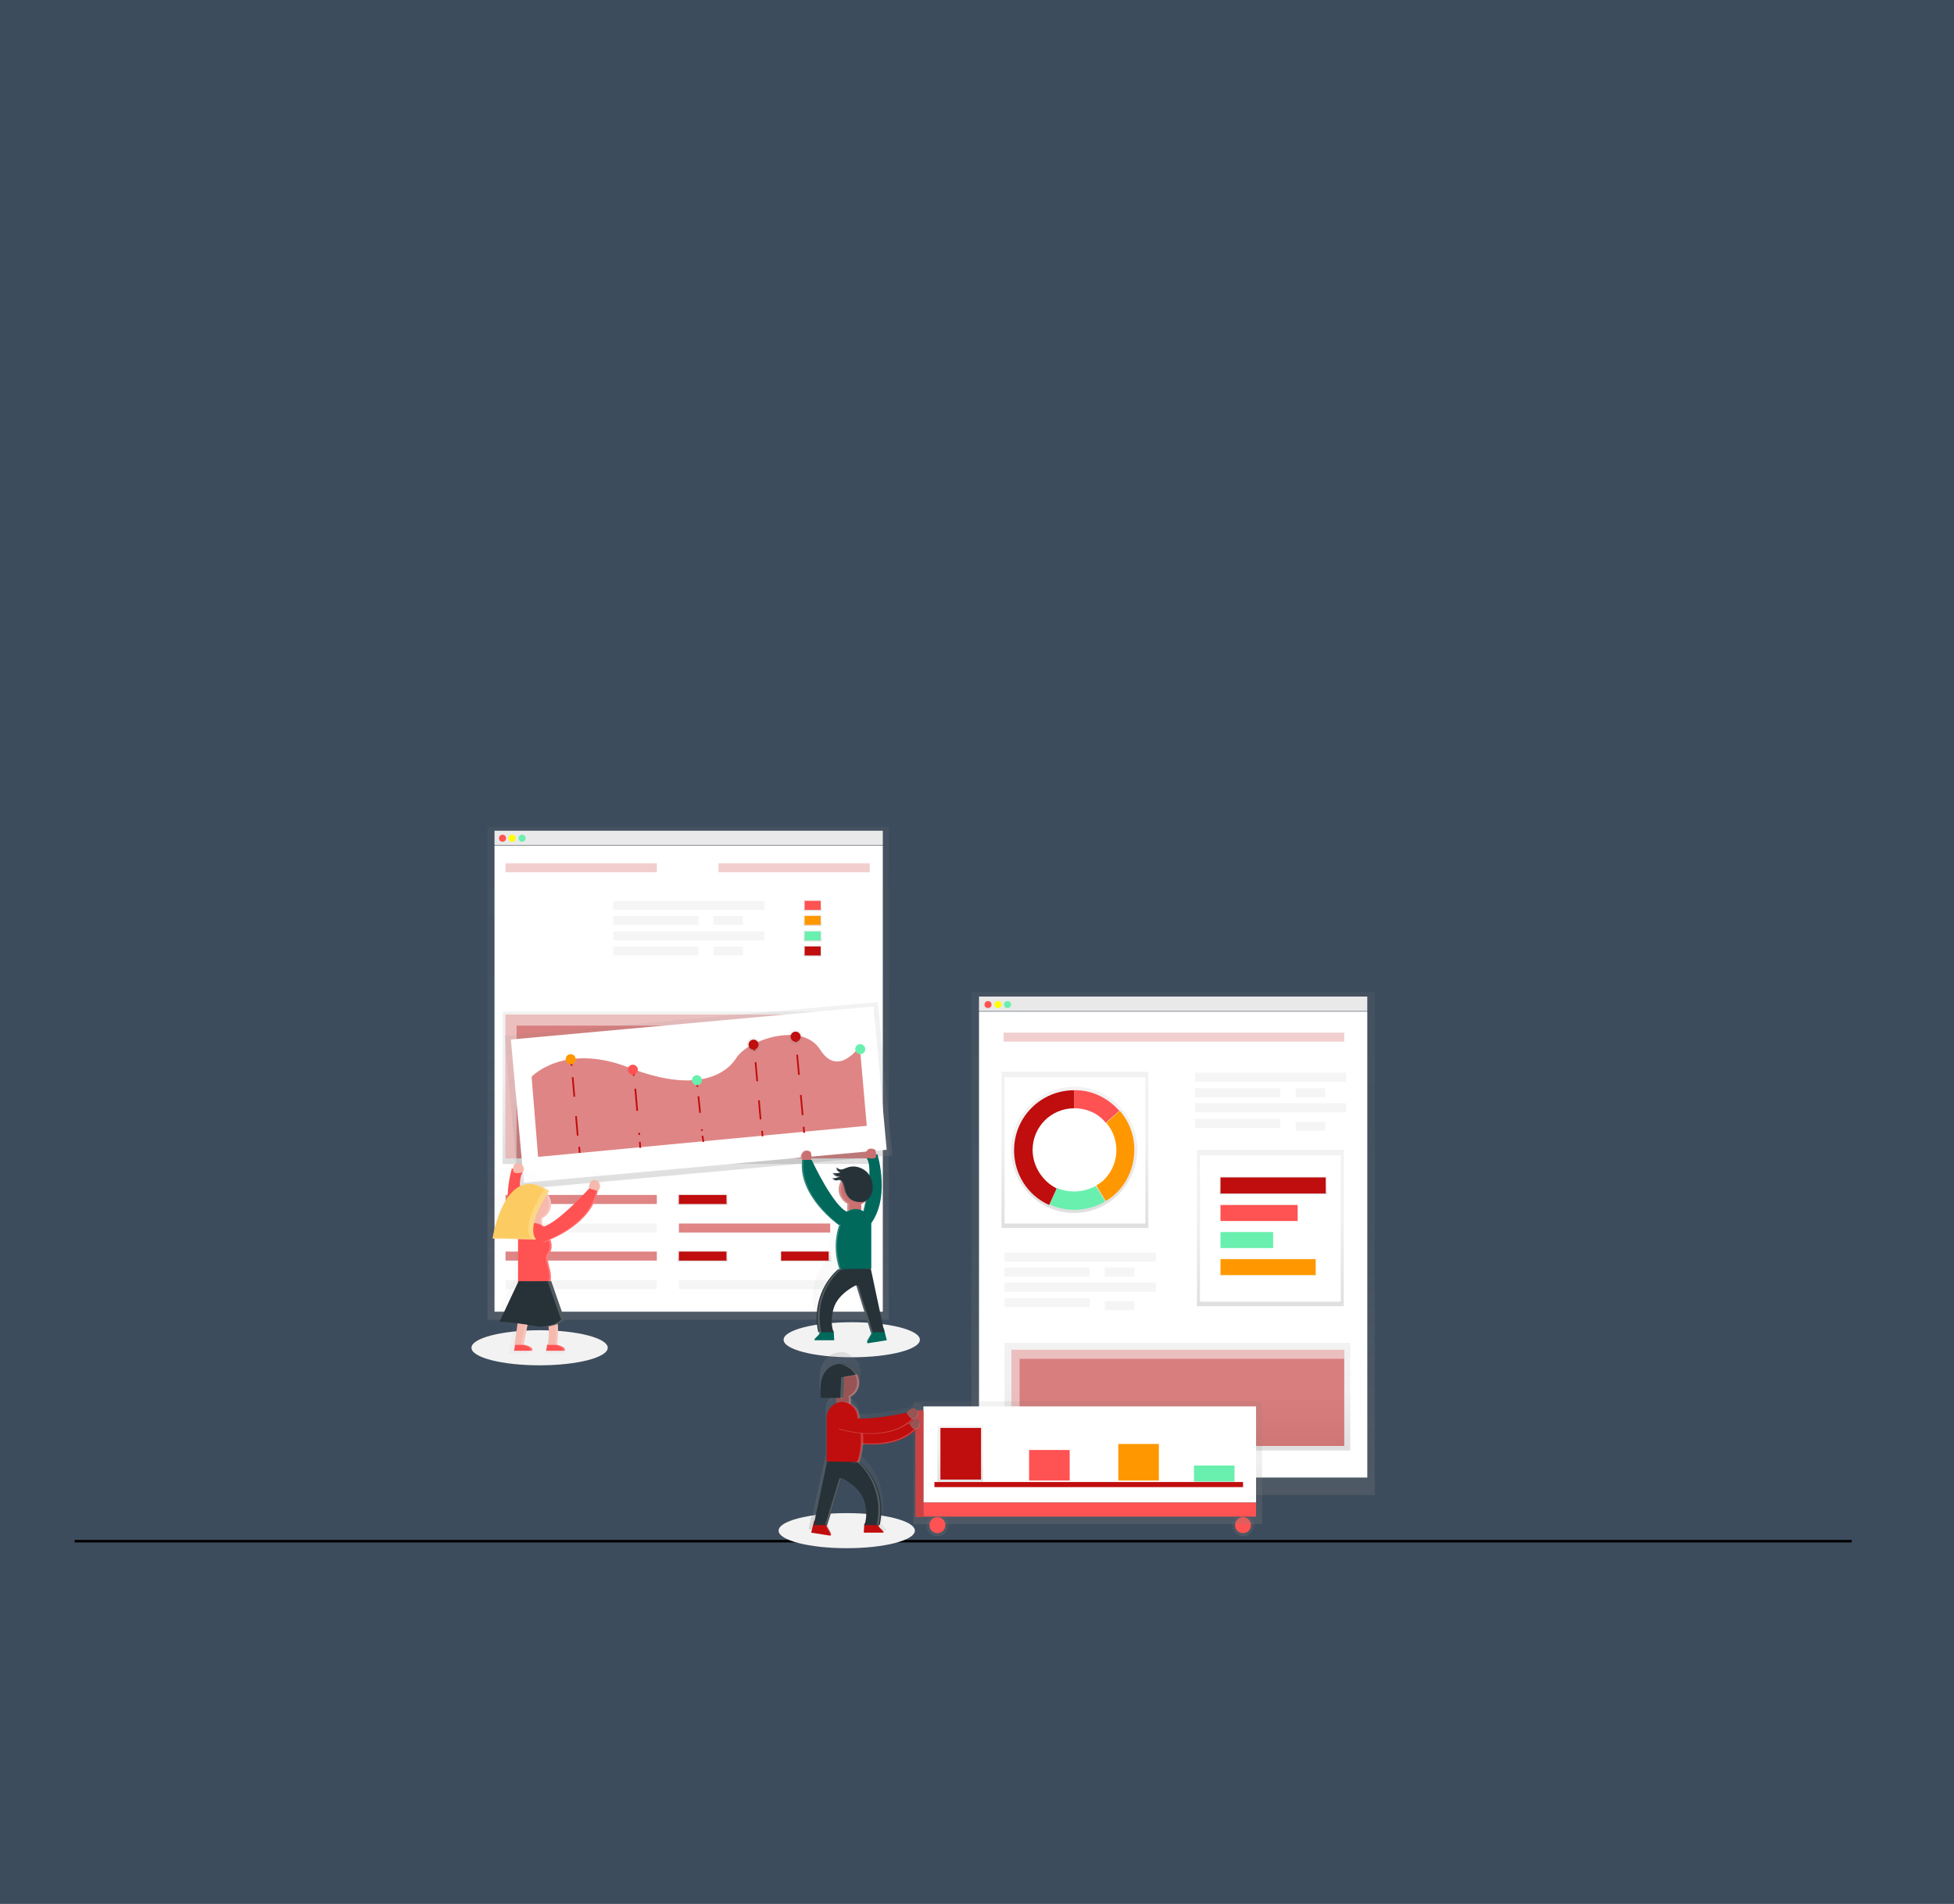 <?xml version="1.0" encoding="utf-8"?>
<!-- Generator: Adobe Illustrator 27.2.0, SVG Export Plug-In . SVG Version: 6.00 Build 0)  -->
<svg version="1.1" id="Layer_1" xmlns="http://www.w3.org/2000/svg" xmlns:xlink="http://www.w3.org/1999/xlink" x="0px" y="0px"
	 viewBox="0 0 390 380" style="enable-background:new 0 0 390 380;" xml:space="preserve">
<rect x="0" y="0" width="390" height="380" fill="#333333" stroke="none"/>
<style type="text/css">
	.st0{opacity:0.2;fill:#66B0FF;enable-background:new    ;}
	.st1{fill:none;stroke:#000000;stroke-width:0.5;stroke-miterlimit:10;}
	.st2{fill:#F2F2F2;}
	.st3{fill:#F5F5F5;}
	.st4{fill:url(#SVGID_1_);}
	.st5{fill:#FFFFFF;}
	.st6{fill:#FF5252;}
	.st7{fill:#FFFF00;}
	.st8{fill:#69F0AE;}
	.st9{opacity:0.2;}
	.st10{fill:#C00D0D;}
	.st11{opacity:0.5;fill:#C00D0D;enable-background:new    ;}
	.st12{fill:url(#SVGID_00000137831658289440569000000006163009700304463783_);}
	.st13{fill:url(#SVGID_00000134939402758118801130000015595963358158466985_);}
	.st14{fill:url(#SVGID_00000020397972267349109100000012833466632072765571_);}
	.st15{fill:url(#SVGID_00000141454011799145237420000012583516569163464880_);}
	.st16{fill:url(#SVGID_00000173130130452535224930000005791932750396205722_);}
	.st17{fill:url(#SVGID_00000036227710936726887340000013025256714204243343_);}
	.st18{fill:#FF9800;}
	.st19{fill:url(#SVGID_00000052093188564948658500000003439172710636365956_);}
	.st20{fill:url(#SVGID_00000035501658965257514770000015194708443030671793_);}
	.st21{opacity:0.5;fill:#FFFFFF;enable-background:new    ;}
	.st22{fill:url(#SVGID_00000163768259419778125390000000979103730469096583_);}
	.st23{fill:none;stroke:#C00D0D;stroke-width:0.339;stroke-miterlimit:10;}
	.st24{fill:none;stroke:#C00D0D;stroke-width:0.339;stroke-miterlimit:10;stroke-dasharray:3.898,3.898;}
	.st25{fill:none;stroke:#C00D0D;stroke-width:0.339;stroke-miterlimit:10;stroke-dasharray:4.423,4.423;}
	.st26{fill:none;stroke:#C00D0D;stroke-width:0.339;stroke-miterlimit:10;stroke-dasharray:3.316,3.316;}
	.st27{fill:none;stroke:#C00D0D;stroke-width:0.339;stroke-miterlimit:10;stroke-dasharray:3.82,3.82;}
	.st28{fill:none;stroke:#C00D0D;stroke-width:0.339;stroke-miterlimit:10;stroke-dasharray:4.041,4.041;}
	.st29{fill:url(#SVGID_00000020385823938964697730000012667184034669446547_);}
	.st30{fill:url(#SVGID_00000003797818120078602800000016029577901407386249_);}
	.st31{fill:url(#SVGID_00000034803893790309365070000008775294782080228498_);}
	.st32{fill:url(#SVGID_00000141447786675405762440000003034864291184043960_);}
	.st33{fill:#CA7070;}
	.st34{fill:#00695C;}
	.st35{opacity:0.2;fill:#FFFFFF;enable-background:new    ;}
	.st36{fill:#263238;}
	.st37{fill:url(#SVGID_00000120516652335000534860000003583136569008213149_);}
	.st38{fill:url(#SVGID_00000029009951620035556910000009951281219047052168_);}
	.st39{fill:#F6B9AD;}
	.st40{fill:#FCCC63;}
	.st41{fill:url(#SVGID_00000027574300655258938880000000176438296027265981_);}
	.st42{fill:url(#SVGID_00000034782796627777007290000010606527803557309331_);}
	.st43{fill:url(#SVGID_00000171678561662365198040000007272075000731623834_);}
	.st44{fill:url(#SVGID_00000078036761292661362580000004102628561400280500_);}
	.st45{fill:url(#SVGID_00000174571963207054905710000013126211333535633536_);}
	.st46{fill:url(#SVGID_00000015314764521551630890000014295416724982258827_);}
	.st47{fill:url(#SVGID_00000169526615474566054210000015716875499764845733_);}
	.st48{fill:url(#SVGID_00000004512418930429483400000002001155388057874100_);}
	.st49{fill:none;stroke:#C00D0D;stroke-width:1.016;stroke-miterlimit:10;}
	.st50{fill:url(#SVGID_00000076581730465090856030000015042689466520427924_);}
	.st51{fill:url(#SVGID_00000013871364940102798560000005765081165050416826_);}
	.st52{opacity:0.2;enable-background:new    ;}
	.st53{fill:url(#SVGID_00000049900983354456713090000017236925869526651568_);}
	.st54{fill:#985454;}
</style>
<rect class="st0" width="390" height="380"/>
<line class="st1" x1="14.9" y1="307.6" x2="369.6" y2="307.6"/>
<ellipse class="st2" cx="169" cy="305.5" rx="13.6" ry="3.5"/>
<ellipse class="st2" cx="170" cy="267.4" rx="13.6" ry="3.5"/>
<ellipse class="st2" cx="107.7" cy="269" rx="13.6" ry="3.5"/>
<rect x="98.7" y="165.8" class="st3" width="77.5" height="2.9"/>
<linearGradient id="SVGID_1_" gradientUnits="userSpaceOnUse" x1="137.333" y1="772.357" x2="137.333" y2="674" gradientTransform="matrix(1 0 0 1 0 -509)">
	<stop  offset="0" style="stop-color:#808080;stop-opacity:0.25"/>
	<stop  offset="0.54" style="stop-color:#808080;stop-opacity:0.12"/>
	<stop  offset="1" style="stop-color:#808080;stop-opacity:0.1"/>
</linearGradient>
<rect x="97.3" y="165" class="st4" width="80.1" height="98.4"/>
<rect x="98.7" y="168.8" class="st5" width="77.5" height="93"/>
<circle class="st6" cx="100.3" cy="167.3" r="0.7"/>
<circle class="st7" cx="102.2" cy="167.3" r="0.7"/>
<circle class="st8" cx="104.2" cy="167.3" r="0.7"/>
<g class="st9">
	<rect x="100.9" y="172.3" class="st10" width="30.2" height="1.8"/>
</g>
<rect x="122.4" y="179.8" class="st3" width="30.2" height="1.8"/>
<rect x="100.9" y="238.5" class="st11" width="30.2" height="1.8"/>
<linearGradient id="SVGID_00000061451850323543996180000006135081745088095673_" gradientUnits="userSpaceOnUse" x1="140.201" y1="749.511" x2="140.201" y2="747.285" gradientTransform="matrix(1 0 0 1 0 -509)">
	<stop  offset="0" style="stop-color:#808080;stop-opacity:0.25"/>
	<stop  offset="0.54" style="stop-color:#808080;stop-opacity:0.12"/>
	<stop  offset="1" style="stop-color:#808080;stop-opacity:0.1"/>
</linearGradient>
<rect x="135.2" y="238.3" style="fill:url(#SVGID_00000061451850323543996180000006135081745088095673_);" width="10.1" height="2.2"/>
<linearGradient id="SVGID_00000085940390616814481620000016820192480258995338_" gradientUnits="userSpaceOnUse" x1="140.201" y1="760.844" x2="140.201" y2="758.618" gradientTransform="matrix(1 0 0 1 0 -509)">
	<stop  offset="0" style="stop-color:#808080;stop-opacity:0.25"/>
	<stop  offset="0.54" style="stop-color:#808080;stop-opacity:0.12"/>
	<stop  offset="1" style="stop-color:#808080;stop-opacity:0.1"/>
</linearGradient>
<rect x="135.2" y="249.6" style="fill:url(#SVGID_00000085940390616814481620000016820192480258995338_);" width="10.1" height="2.2"/>
<linearGradient id="SVGID_00000078757691529699943670000007566644886994392453_" gradientUnits="userSpaceOnUse" x1="160.816" y1="760.844" x2="160.816" y2="758.618" gradientTransform="matrix(1 0 0 1 0 -509)">
	<stop  offset="0" style="stop-color:#808080;stop-opacity:0.25"/>
	<stop  offset="0.54" style="stop-color:#808080;stop-opacity:0.12"/>
	<stop  offset="1" style="stop-color:#808080;stop-opacity:0.1"/>
</linearGradient>
<rect x="155.8" y="249.6" style="fill:url(#SVGID_00000078757691529699943670000007566644886994392453_);" width="10.1" height="2.2"/>
<rect x="135.5" y="238.5" class="st10" width="9.5" height="1.8"/>
<rect x="135.5" y="249.8" class="st10" width="9.5" height="1.8"/>
<rect x="155.9" y="249.8" class="st10" width="9.5" height="1.8"/>
<rect x="100.9" y="244.2" class="st3" width="30.2" height="1.8"/>
<rect x="135.5" y="244.2" class="st11" width="30.2" height="1.8"/>
<rect x="135.5" y="255.5" class="st3" width="30.2" height="1.8"/>
<rect x="100.9" y="249.8" class="st11" width="30.2" height="1.8"/>
<rect x="100.9" y="255.5" class="st3" width="30.2" height="1.8"/>
<rect x="122.4" y="182.8" class="st3" width="17" height="1.8"/>
<rect x="142.4" y="182.8" class="st3" width="5.9" height="1.8"/>
<rect x="122.4" y="188.9" class="st3" width="17" height="1.8"/>
<rect x="142.4" y="188.9" class="st3" width="5.9" height="1.8"/>
<rect x="122.4" y="185.9" class="st3" width="30.2" height="1.8"/>
<g class="st9">
	<rect x="143.4" y="172.3" class="st10" width="30.2" height="1.8"/>
</g>
<linearGradient id="SVGID_00000034779627629800462820000004477318617361877164_" gradientUnits="userSpaceOnUse" x1="162.251" y1="690.819" x2="162.251" y2="688.593" gradientTransform="matrix(1 0 0 1 0 -509)">
	<stop  offset="0" style="stop-color:#808080;stop-opacity:0.25"/>
	<stop  offset="0.54" style="stop-color:#808080;stop-opacity:0.12"/>
	<stop  offset="1" style="stop-color:#808080;stop-opacity:0.1"/>
</linearGradient>
<rect x="160.4" y="179.6" style="fill:url(#SVGID_00000034779627629800462820000004477318617361877164_);" width="3.6" height="2.2"/>
<linearGradient id="SVGID_00000021799788218043778100000015237728542081509546_" gradientUnits="userSpaceOnUse" x1="162.251" y1="693.855" x2="162.251" y2="691.629" gradientTransform="matrix(1 0 0 1 0 -509)">
	<stop  offset="0" style="stop-color:#808080;stop-opacity:0.25"/>
	<stop  offset="0.54" style="stop-color:#808080;stop-opacity:0.12"/>
	<stop  offset="1" style="stop-color:#808080;stop-opacity:0.1"/>
</linearGradient>
<rect x="160.4" y="182.6" style="fill:url(#SVGID_00000021799788218043778100000015237728542081509546_);" width="3.6" height="2.2"/>
<linearGradient id="SVGID_00000126315264356620887080000017003194982795976077_" gradientUnits="userSpaceOnUse" x1="162.251" y1="696.891" x2="162.251" y2="694.665" gradientTransform="matrix(1 0 0 1 0 -509)">
	<stop  offset="0" style="stop-color:#808080;stop-opacity:0.25"/>
	<stop  offset="0.54" style="stop-color:#808080;stop-opacity:0.12"/>
	<stop  offset="1" style="stop-color:#808080;stop-opacity:0.1"/>
</linearGradient>
<rect x="160.4" y="185.7" style="fill:url(#SVGID_00000126315264356620887080000017003194982795976077_);" width="3.6" height="2.2"/>
<rect x="160.6" y="179.8" class="st6" width="3.2" height="1.8"/>
<rect x="160.6" y="182.8" class="st18" width="3.2" height="1.8"/>
<rect x="160.6" y="185.9" class="st8" width="3.2" height="1.8"/>
<linearGradient id="SVGID_00000175295820265740342940000017095043751982549394_" gradientUnits="userSpaceOnUse" x1="162.251" y1="699.927" x2="162.251" y2="697.701" gradientTransform="matrix(1 0 0 1 0 -509)">
	<stop  offset="0" style="stop-color:#808080;stop-opacity:0.25"/>
	<stop  offset="0.54" style="stop-color:#808080;stop-opacity:0.12"/>
	<stop  offset="1" style="stop-color:#808080;stop-opacity:0.1"/>
</linearGradient>
<rect x="160.4" y="188.7" style="fill:url(#SVGID_00000175295820265740342940000017095043751982549394_);" width="3.6" height="2.2"/>
<rect x="160.6" y="188.9" class="st10" width="3.2" height="1.8"/>
<linearGradient id="SVGID_00000084529441016775699170000003925280824455776674_" gradientUnits="userSpaceOnUse" x1="137.452" y1="741.225" x2="137.452" y2="710.869" gradientTransform="matrix(1 0 0 1 0 -509)">
	<stop  offset="0" style="stop-color:#808080;stop-opacity:0.25"/>
	<stop  offset="0.54" style="stop-color:#808080;stop-opacity:0.12"/>
	<stop  offset="1" style="stop-color:#808080;stop-opacity:0.1"/>
</linearGradient>
<rect x="100.3" y="201.9" style="fill:url(#SVGID_00000084529441016775699170000003925280824455776674_);" width="74.3" height="30.4"/>
<rect x="100.9" y="202.5" class="st11" width="72.7" height="28.7"/>
<polygon class="st21" points="103.1,204.7 173.6,204.7 173.6,202.5 100.9,202.5 100.9,231.2 103.1,231.2 "/>
<linearGradient id="SVGID_00000148654799329537160890000011400764917885685429_" gradientUnits="userSpaceOnUse" x1="285.171" y1="839.015" x2="285.171" y2="808.253" gradientTransform="matrix(0.996 -9.063258e-02 9.063258e-02 0.996 -219.283 -575.725)">
	<stop  offset="0" style="stop-color:#808080;stop-opacity:0.25"/>
	<stop  offset="0.54" style="stop-color:#808080;stop-opacity:0.12"/>
	<stop  offset="1" style="stop-color:#808080;stop-opacity:0.1"/>
</linearGradient>
<polygon style="fill:url(#SVGID_00000148654799329537160890000011400764917885685429_);" points="100.7,206.7 175.2,200 
	178.1,230.6 103.5,237.4 "/>
<rect x="103.1" y="204.1" transform="matrix(0.996 -9.063117e-02 9.063117e-02 0.996 -19.225 13.538)" class="st5" width="72.7" height="28.7"/>
<path class="st11" d="M107.4,230.9l-1.3-16c0,0,6.5-6.9,19.5-1.8c13.1,5.1,19.2,1.5,21.4-2c2.2-3.5,13.1-7.3,16.7-1.6
	c3.6,5.7,7.9-0.7,7.9-0.7l1.4,15.9L107.4,230.9z"/>
<line class="st23" x1="113.9" y1="211.5" x2="114.1" y2="212.7"/>
<line class="st24" x1="114.3" y1="215" x2="115.4" y2="227.8"/>
<line class="st23" x1="115.6" y1="228.9" x2="115.7" y2="230.1"/>
<line class="st23" x1="126.4" y1="213.5" x2="126.5" y2="214.7"/>
<line class="st25" x1="126.8" y1="217.3" x2="127.6" y2="226.5"/>
<line class="st23" x1="127.7" y1="227.9" x2="127.8" y2="229.1"/>
<line class="st23" x1="139.1" y1="215.6" x2="139.2" y2="216.9"/>
<line class="st26" x1="139.4" y1="218.8" x2="140.1" y2="225.7"/>
<line class="st23" x1="140.2" y1="226.7" x2="140.4" y2="227.9"/>
<line class="st23" x1="150.5" y1="208.5" x2="150.6" y2="209.7"/>
<line class="st27" x1="150.8" y1="212" x2="151.9" y2="224.5"/>
<line class="st23" x1="152.1" y1="225.7" x2="152.2" y2="226.8"/>
<line class="st23" x1="158.8" y1="206.8" x2="158.9" y2="208"/>
<line class="st28" x1="159.1" y1="210.5" x2="160.3" y2="223.7"/>
<line class="st23" x1="160.4" y1="224.9" x2="160.5" y2="226.1"/>
<circle class="st18" cx="113.9" cy="211.4" r="1"/>
<circle class="st6" cx="126.3" cy="213.5" r="1"/>
<circle class="st8" cx="139.1" cy="215.6" r="1"/>
<linearGradient id="SVGID_00000173878516567177790250000004770169469864404387_" gradientUnits="userSpaceOnUse" x1="297.141" y1="815.913" x2="297.141" y2="813.079" gradientTransform="matrix(0.996 -9.063258e-02 9.063258e-02 0.996 -219.293 -575.721)">
	<stop  offset="0" style="stop-color:#808080;stop-opacity:0.25"/>
	<stop  offset="0.54" style="stop-color:#808080;stop-opacity:0.12"/>
	<stop  offset="1" style="stop-color:#808080;stop-opacity:0.1"/>
</linearGradient>
<circle style="fill:url(#SVGID_00000173878516567177790250000004770169469864404387_);" cx="150.4" cy="208.5" r="1.4"/>
<linearGradient id="SVGID_00000003067940912099185770000000450388722347066509_" gradientUnits="userSpaceOnUse" x1="305.604" y1="815.11" x2="305.604" y2="812.276" gradientTransform="matrix(0.996 -9.063258e-02 9.063258e-02 0.996 -219.285 -575.727)">
	<stop  offset="0" style="stop-color:#808080;stop-opacity:0.25"/>
	<stop  offset="0.54" style="stop-color:#808080;stop-opacity:0.12"/>
	<stop  offset="1" style="stop-color:#808080;stop-opacity:0.1"/>
</linearGradient>
<circle style="fill:url(#SVGID_00000003067940912099185770000000450388722347066509_);" cx="158.8" cy="206.9" r="1.4"/>
<circle class="st10" cx="150.4" cy="208.5" r="1"/>
<circle class="st10" cx="158.8" cy="206.9" r="1"/>
<circle class="st8" cx="171.7" cy="209.4" r="1"/>
<g class="st9">
	
		<linearGradient id="SVGID_00000169532627555852166750000003205806951002618038_" gradientUnits="userSpaceOnUse" x1="328.234" y1="833.05" x2="328.234" y2="832.997" gradientTransform="matrix(1 0 0 1 -154.5 -603.48)">
		<stop  offset="0" style="stop-color:#808080;stop-opacity:0.25"/>
		<stop  offset="0.54" style="stop-color:#808080;stop-opacity:0.12"/>
		<stop  offset="1" style="stop-color:#808080;stop-opacity:0.1"/>
	</linearGradient>
	<path style="fill:url(#SVGID_00000169532627555852166750000003205806951002618038_);" d="M173.7,229.5L173.7,229.5
		C173.9,229.5,173.7,229.5,173.7,229.5z"/>
</g>
<g class="st9">
	
		<linearGradient id="SVGID_00000005229449790030904030000009773409122759717515_" gradientUnits="userSpaceOnUse" x1="322.069" y1="867.016" x2="322.069" y2="832.049" gradientTransform="matrix(1 0 0 1 -154.5 -603.48)">
		<stop  offset="0" style="stop-color:#808080;stop-opacity:0.25"/>
		<stop  offset="0.54" style="stop-color:#808080;stop-opacity:0.12"/>
		<stop  offset="1" style="stop-color:#808080;stop-opacity:0.1"/>
	</linearGradient>
	<path style="fill:url(#SVGID_00000005229449790030904030000009773409122759717515_);" d="M172,263.5l3.3-0.5l-0.5-2l0,0l0,0l0,0
		l-2.3-10.8v-7.8c0-0.1,0-0.2,0-0.3c3.5-4.6,1.4-11.9,1.2-12.5c-0.1,0-0.1,0.1-0.2,0.1c0-0.3-0.1-0.5-0.2-0.8c0,0-1-0.7-1.6,0.2
		c-0.5,0.7-0.1,1.1,0,1.3h-0.1c0.2,0.2,0.2,0.5,0.3,0.8c-0.1-0.1-0.1-0.1-0.1-0.2c-0.1,0-0.2-0.1-0.2-0.1l0,0h-0.1
		c0.4,0.5,0.5,1.4,0.5,2.5c-0.1-0.2-0.2-0.3-0.4-0.5c-0.7-0.6-1.5-1-2.4-1h-0.2c-0.1,0-0.2,0-0.3,0h-0.1h-0.1h-0.1h-0.1l-0.2,0.1
		h-0.1c-0.1,0-0.1,0.1-0.2,0.1c-0.2,0.1-0.5,0.2-0.7,0.2c-0.1,0-0.1,0-0.1,0l0,0c-0.3,0-0.5-0.1-0.8-0.2l-0.1-0.1l-0.1-0.1
		c0,0.1-0.1,0.1-0.1,0.2c0,0.2,0.1,0.4,0.2,0.5c0.1,0.1,0.1,0.1,0.1,0.1c0.1,0.1,0.1,0.1,0.2,0.1h0.1l0,0c-0.1,0-0.1,0.1-0.1,0.1
		l0,0c-0.1,0-0.1,0.1-0.2,0.1l0,0c-0.2,0.1-0.5,0.1-0.8,0l0,0h-0.1c-0.1,0-0.1,0-0.1-0.1c0,0.1,0,0.1,0.1,0.1l0,0l0.1,0.1l0,0
		l0.1,0.1l0,0l0.1,0.1l0,0l0.1,0.1l0,0l0.1,0.1h0.1h0.1h0.1h0.1h0.1h0.1h0.1h0.1h0.1h0.1h0.1h0.2c0.1,0,0.2-0.1,0.3-0.1l-0.2,0.1
		l0,0l-0.1,0.1l-0.1,0.1h-0.1h-0.1h-0.1h-0.1H166h-0.1h-0.1h-0.1h-0.1h-0.1h-0.1h-0.2c0.1,0.1,0.2,0.1,0.3,0.2
		c0.1,0.1,0.1,0.1,0.2,0.1c0.1,0,0.1,0,0.1,0l0,0h0.1h0.3h0.1c0.2,0,0.4,0.1,0.5,0.2c0.1,0.1,0.2,0.1,0.2,0.2c0,0.1-0.1,0.1-0.1,0.1
		c0,0.1-0.1,0.1-0.1,0.1c-0.1,0.1-0.1,0.2-0.1,0.2c-0.1,0.3-0.2,0.7-0.2,1c0,0.1,0,0.1,0,0.2v0.1c0,0.1,0,0.1,0,0.1v0.1
		c0,0.1,0,0.1,0.1,0.2v0.1c0,0.1,0,0.1,0.1,0.1v0.1c0.1,0.1,0.1,0.2,0.1,0.4v0.1c0,0.1,0.1,0.1,0.1,0.1l0,0c0,0.1,0.1,0.1,0.1,0.2
		l0,0c0,0.1,0.1,0.1,0.1,0.1l0,0c0.1,0.1,0.2,0.2,0.2,0.3l0,0c0.2,0.2,0.5,0.4,0.8,0.6c0,0.1,0,0.1,0,0.1l0,0c0,0.1,0,0.1,0,0.1v1.1
		c-0.1,0.1-0.1,0.1-0.2,0.1c-2.5-1.1-6.3-9.3-6.3-9.3h-0.1c0.4-0.3,0-1.5,0-1.5c-0.2-0.1-0.5-0.2-0.7-0.2h-0.2h-0.1l0,0h-0.1l0,0
		h-0.1l0,0h-0.1l0,0h-0.1l0,0h-0.1v0.1h-0.1l0,0h-0.1l0,0l-0.1,0.1l0,0l-0.1,0.1l0,0l-0.1,0.1c-0.5,0.8,0,1.3,0,1.3
		c-0.1,0.3-0.1,0.7-0.1,1c-0.1,6,6.3,10.6,6.7,10.8c-0.1,0.4-1.3,3.6,0,7.8l0,0c-3.1,2.9-4.5,7.2-3.6,11.3v0.1h0.1v0.1
		c0,0.1-0.1,0.1-0.1,0.1c-0.1,0.1-0.1,0.2-0.1,0.2l0,0c-0.1,0.1-0.1,0.1-0.2,0.2l-0.1,0.1c-0.3,0.3-0.7,0.6-0.4,0.7h3.5v-1.5h0.1
		c0,0,0-0.1-0.1-0.1l0,0l0,0c-0.2-0.5-0.6-1.9,0.1-4.2c0.8-2.7,4.1-4.1,4.1-4.1l0.1,0.2l0,0l2.5,8.3c0,0.1,0,0.1,0,0.1
		s0,0.2-0.1,0.2c0,0.1-0.1,0.1-0.1,0.2c-0.2,0.3-0.4,0.7-0.5,1c0,0.1-0.1,0.1-0.1,0.1c0,0.1,0,0.1,0,0.1c0,0.1,0.1,0.1,0.1,0.1l0,0
		h0.1L172,263.5L172,263.5z M171.1,239.9c-0.1-0.1-0.1-0.1-0.2-0.1v-1c0-0.1,0-0.2,0-0.2c0.2-0.1,0.4-0.2,0.6-0.4
		C171.3,238.8,171.2,239.4,171.1,239.9L171.1,239.9z"/>
</g>
<path class="st33" d="M160.1,231.5c0,0-0.6-0.5,0-1.4c0.6-0.9,1.7-0.2,1.7-0.2s0.4,1.3,0,1.6C161.4,231.8,160.1,231.5,160.1,231.5z"
	/>
<path id="cbb1ca8a-3a06-4d8d-9881-c3637d2b9b50" class="st34" d="M166.4,265.7h-2.8c0,0.2-0.1,0.5-0.2,0.7c-0.4,0.4-1.1,1-0.8,1.1
	h3.9L166.4,265.7L166.4,265.7z"/>
<path class="st35" d="M163.5,266.4c0.2-0.2,0.3-0.5,0.2-0.7h-0.2c0,0.2-0.1,0.5-0.2,0.7c-0.4,0.4-1.1,1-0.8,1.1h0.2
	C162.4,267.4,163.1,266.8,163.5,266.4z"/>
<path id="ec846da8-b8c9-4838-98ee-b96510078eab" class="st34" d="M176.4,265.1l-2.6,0.4c0.1,0.3,0.1,0.7-0.1,1
	c-0.3,0.6-1,1.4-0.5,1.6l3.8-0.6L176.4,265.1z"/>
<path class="st34" d="M175.1,230.3c0,0,3,9.5-2,14.8l-1.4-1.1c0,0,3-10.3,1.3-12.8C175.8,230.1,175.1,230.3,175.1,230.3z"/>
<path class="st33" d="M173,231.1c0,0-0.6-0.5,0-1.4c0.6-0.9,1.7-0.2,1.7-0.2s0.4,1.3,0,1.6S173,231.1,173,231.1z"/>
<path class="st35" d="M173.9,266.5c0.2-0.3,0.2-0.6,0.1-1l2.4-0.4V265l-2.7,0.5c0.1,0.3,0.1,0.7-0.1,1c-0.3,0.6-1,1.4-0.5,1.6h0.2
	C173,267.7,173.6,267,173.9,266.5z"/>
<path class="st33" d="M170.5,239.2L170.5,239.2c0.8,0,1.4,0.7,1.4,1.4v1.4c0,0.8-0.7,1.4-1.4,1.4l0,0c-0.8,0-1.4-0.7-1.4-1.4v-1.4
	C169.1,239.8,169.7,239.2,170.5,239.2z"/>
<path class="st35" d="M171.8,244.5c0,0,2.9-10.2,1.3-12.7c-0.1,0-0.2-0.1-0.2-0.1l0,0h-0.1c1.7,2.4-1.3,12.8-1.3,12.8l1.4,1.1
	l0.1-0.1L171.8,244.5z"/>
<circle class="st33" cx="170.6" cy="237.4" r="3.2"/>
<path class="st35" d="M169.5,241.9v-1.4c0-0.1,0-0.2,0.1-0.3c-1.6-0.8-2.2-2.7-1.4-4.2c0.5-1,1.5-1.7,2.6-1.7h-0.2
	c-1.7,0-3.2,1.4-3.2,3.2c0,1.2,0.7,2.3,1.7,2.8c0,0.1-0.1,0.2-0.1,0.3v1.4c0,0.8,0.6,1.4,1.4,1.4c0.1,0,0.1,0,0.2,0
	C170,243.3,169.5,242.6,169.5,241.9z"/>
<path class="st34" d="M173.8,253.2c0,0-6.1,0.7-6.3,0c-1.6-4.8,0-8.7,0-8.7c0-1.7,1.4-3.2,3.2-3.2l0,0c1.7,0,3.2,1.4,3.2,3.2V253.2z
	"/>
<path class="st36" d="M173.8,253.2l2.7,12.7h-2.7l-2.9-9.4c0,0-3.6,1.6-4.5,4.6s0,4.8,0,4.8h-3l-0.1-0.1c-1-4.6,0.5-9.4,4-12.5l0,0"
	/>
<path class="st35" d="M167.8,253.2c-1.6-4.8,0-8.7,0-8.7c0-1.7,1.3-3,2.9-3.2c-0.1,0-0.1,0-0.2,0l0,0c-1.7,0-3.2,1.4-3.2,3.2
	c0,0-1.6,3.8,0,8.7c0.1,0.2,0.9,0.3,2,0.3C168.6,253.5,167.9,253.4,167.8,253.2z"/>
<path class="st34" d="M167.4,244.5c0,0-8.2-5.7-7.3-13h1.9c0,0,4.4,9.5,7.2,10.4C171.9,242.9,167.4,244.5,167.4,244.5z"/>
<g class="st9">
	<path class="st5" d="M171,256.7l2.8,9.2h0.4l-2.9-9.3C171.4,256.5,171.2,256.5,171,256.7z"/>
	<path class="st5" d="M167.9,253.3h-0.4c-3.5,3.2-5,7.9-4,12.5l0.1,0.1h0.4l-0.1-0.1C162.9,261.1,164.4,256.4,167.9,253.3z"/>
</g>
<path class="st35" d="M160.4,231.6h-0.3c-0.8,7.2,7.3,13,7.3,13l0.2-0.1C166.7,243.8,159.6,238.4,160.4,231.6z"/>
<path class="st36" d="M168.1,236c0.2,0.4,0.3,0.8,0.4,1.3c0.2,0.9,0.7,1.8,1.4,2.2c0.4,0.2,0.9,0.4,1.4,0.4c0.8,0.1,1.6-0.1,2.1-0.7
	c0.4-0.4,0.5-0.8,0.7-1.3c0.3-1.4-0.1-3-1.1-4c-1.1-1-2.6-1.4-4.1-0.8c-0.2,0.1-0.5,0.2-0.8,0.3c-0.4,0.1-0.8-0.1-1.1-0.4
	c-0.1,0.4,0.1,0.8,0.5,0.9c0.1,0,0.1,0.1,0.2,0.1c-0.5,0.2-1,0.2-1.5,0.1c0.3,0.6,1,0.9,1.6,0.7c-0.6,0.2-1.2,0.4-1.8,0.4
	c0.1,0,0.4,0.2,0.5,0.3c0.2,0.1,0.4,0.1,0.6,0.1C167.5,235.4,167.9,235.6,168.1,236z"/>
<g class="st9">
	<path class="st5" d="M167.7,234c-0.2,0.1-0.5,0.2-0.8,0.2c0.4,0,0.7-0.1,1-0.2c-0.4,0-0.7-0.3-0.7-0.7v-0.1
		c-0.1-0.1-0.1-0.1-0.2-0.1c-0.1,0.4,0.1,0.8,0.5,0.9C167.5,234,167.5,234,167.7,234z"/>
	<path class="st5" d="M168.3,233.4c0.2-0.1,0.5-0.2,0.8-0.3c0.4-0.2,0.8-0.2,1.2-0.2c-0.5,0-1,0.1-1.4,0.2c-0.2,0.1-0.5,0.2-0.8,0.3
		c-0.1,0-0.1,0-0.1,0C168.1,233.4,168.2,233.4,168.3,233.4z"/>
	<path class="st5" d="M166.6,235.3c-0.2-0.1-0.4-0.3-0.5-0.3c0.6,0,1.3-0.1,1.8-0.4c-0.1,0.1-0.2,0.1-0.4,0.1
		c-0.5,0.2-1.1,0.3-1.6,0.3c0.1,0,0.4,0.2,0.5,0.3c0.1,0.1,0.3,0.1,0.4,0.1C166.8,235.4,166.8,235.3,166.6,235.3z"/>
	<path class="st5" d="M171.5,239.9c-0.5,0-1-0.2-1.4-0.4c-0.8-0.5-1.3-1.3-1.4-2.2c-0.1-0.4-0.2-0.8-0.4-1.3c-0.2-0.4-0.6-0.7-1-0.7
		c-0.1,0-0.2,0-0.3,0h0.1c0.4,0,0.8,0.3,1,0.7c0.2,0.4,0.3,0.8,0.4,1.3c0.2,0.9,0.7,1.8,1.4,2.2c0.4,0.2,0.9,0.4,1.4,0.4
		c0.1,0,0.2,0,0.4,0H171.5z"/>
	<path class="st5" d="M167.4,234.7c-0.4-0.1-0.8-0.3-1-0.7c-0.1,0-0.2-0.1-0.2-0.1C166.3,234.5,166.9,234.8,167.4,234.7z"/>
</g>
<path class="st35" d="M160.3,231.5c0,0-0.6-0.5,0-1.4c0.2-0.2,0.4-0.4,0.8-0.5c-0.4-0.1-0.8,0.1-1,0.5c-0.6,0.9,0,1.4,0,1.4
	c0.4,0.1,0.8,0.1,1.2,0.1C161,231.6,160.6,231.6,160.3,231.5z"/>
<g class="st9">
	
		<linearGradient id="SVGID_00000108993722744939252820000014442932907351836318_" gradientUnits="userSpaceOnUse" x1="256.076" y1="835.056" x2="256.076" y2="834.993" gradientTransform="matrix(1 0 0 1 -154.5 -603.48)">
		<stop  offset="0" style="stop-color:#808080;stop-opacity:0.25"/>
		<stop  offset="0.54" style="stop-color:#808080;stop-opacity:0.12"/>
		<stop  offset="1" style="stop-color:#808080;stop-opacity:0.1"/>
	</linearGradient>
	<path style="fill:url(#SVGID_00000108993722744939252820000014442932907351836318_);" d="M101.6,231.6L101.6,231.6
		C101.6,231.5,101.4,231.5,101.6,231.6z"/>
</g>
<g class="st9">
	
		<linearGradient id="SVGID_00000167395472276253278890000005251248570509888959_" gradientUnits="userSpaceOnUse" x1="263.483" y1="874.844" x2="263.483" y2="833.867" gradientTransform="matrix(1 0 0 1 -154.5 -603.48)">
		<stop  offset="0" style="stop-color:#808080;stop-opacity:0.25"/>
		<stop  offset="0.54" style="stop-color:#808080;stop-opacity:0.12"/>
		<stop  offset="1" style="stop-color:#808080;stop-opacity:0.1"/>
	</linearGradient>
	<path style="fill:url(#SVGID_00000167395472276253278890000005251248570509888959_);" d="M120.7,235c0-0.1-0.1-0.1-0.1-0.2
		c0,0,0-0.1-0.1-0.1c0-0.1-0.1-0.1-0.1-0.1l-0.1-0.1l-0.1-0.1l-0.1-0.1l-0.1-0.1l-0.1-0.1l-0.1-0.1h-0.1l-0.1-0.1h-0.1
		c-0.1,0-0.1,0-0.1-0.1l0,0c-0.3-0.1-0.6-0.1-0.9,0c0,0-0.8,1.3-0.5,1.7l-0.1-0.1c0,0-6.3,7.1-9.9,8.4c-0.1-0.1-0.2-0.1-0.3-0.2
		v-1.3c0-0.1,0-0.1,0-0.2l0,0c0-0.1,0-0.1,0-0.2l0,0l0.1-0.1l0.2-0.1l0.1-0.1c0.1-0.1,0.1-0.1,0.2-0.2l0.1-0.1
		c0.1-0.1,0.1-0.1,0.1-0.1l0.1-0.1c0.1-0.1,0.1-0.1,0.2-0.2l0.1-0.1c0.1-0.1,0.1-0.1,0.1-0.2l0.1-0.1c0.1-0.1,0.1-0.1,0.1-0.2
		l0.1-0.1c0.1-0.1,0.1-0.2,0.1-0.2l0.1-0.1c0-0.1,0.1-0.1,0.1-0.2v-0.1c0-0.1,0.1-0.2,0.1-0.3v-0.1c0-0.1,0-0.2,0.1-0.2v-0.1
		c0-0.1,0-0.2,0-0.3c0-0.8-0.3-1.6-0.8-2.2c0.3-0.4,0.4-0.7,0.4-0.7c-0.2-0.1-0.3-0.2-0.5-0.3l-0.2-0.1c-0.1-0.1-0.2-0.1-0.3-0.2
		l-0.2-0.1c-0.1-0.1-0.2-0.1-0.3-0.1l-0.2-0.1l-0.3-0.1l-0.2-0.1c-0.1-0.1-0.2-0.1-0.2-0.1l-0.2-0.1c-0.1,0-0.2-0.1-0.3-0.1
		l-0.1-0.1c-0.1,0-0.2-0.1-0.3-0.1h-0.1c-0.1,0-0.3-0.1-0.4-0.1l0,0c-0.8-0.1-1.7,0.1-2.4,0.4c0.1-1,0.2-1.8,0.5-2.3h-0.1l0,0
		c0,0-0.1,0-0.2,0.1c-0.1,0.1-0.1,0.2-0.1,0.2c0.1-0.4,0.2-0.7,0.4-1h-0.1c0.1-0.1,0.5-0.7,0-1.6c-0.7-1-1.9-0.2-1.9-0.2
		c-0.1,0.4-0.2,0.7-0.2,1c-0.1-0.1-0.2-0.1-0.2-0.1c-0.6,2.1-0.9,4.2-1,6.3c-2.2,3.1-3.1,7.8-3.3,8.7l0,0v0.1l0,0c0,0.1,0,0.1,0,0.1
		l5.7,0.1v0.1v9.1l-4.2,8.8c0,0,1.6,0.1,4,0.4l-0.7,4.7l0,0l-0.2,1.3h3.9c0.4-0.9-1.8-1.3-1.8-1.3H104l0.8-4.4
		c0.4,0.1,0.8,0.1,1.2,0.2c0.6,0.1,1.2,0.2,1.8,0.2l0,0c0.5,0,1,0,1.5-0.1c0.3,2.4-0.1,3.8-0.2,4.1l0,0l-0.2,1.3h3.9
		c0.4-0.8-1.3-1.2-1.7-1.3v-0.1c0.2-1.5,0.2-3,0.2-4.5c0.5-0.2,1-0.5,1.4-0.8l0,0l0.1-0.1l0,0l0,0l-2.9-8.3c0.5-2.3-1.4-4.8-0.4-6
		c1-1.3,0.4-2.8,0.3-3c2.7-1.2,8.4-4.2,10-9.5c0.1-0.4,0.2-0.7,0.3-1.1C120.2,236.5,121,236.1,120.7,235z"/>
</g>
<path class="st6" d="M102.2,233.1c0,0-3,9.5,2,14.8l1.4-1.1c0,0-3-10.3-1.3-12.8C101.4,233,102.2,233.1,102.2,233.1z"/>
<path class="st39" d="M104.3,234c0,0,0.6-0.5,0-1.4c-0.6-0.9-1.7-0.2-1.7-0.2s-0.4,1.3,0,1.6C103,234.3,104.3,234,104.3,234z"/>
<path class="st39" d="M106.8,246.2L106.8,246.2c-0.8,0-1.4-0.7-1.4-1.4v-1.4c0-0.8,0.7-1.4,1.4-1.4l0,0c0.8,0,1.4,0.7,1.4,1.4v1.4
	C108.3,245.5,107.6,246.2,106.8,246.2z"/>
<path class="st35" d="M105.5,247.3c0,0-2.9-10.2-1.3-12.7c0.1,0,0.2-0.1,0.2-0.1l0,0h0.1c-1.7,2.4,1.3,12.8,1.3,12.8l-1.4,1.1
	l-0.1-0.1L105.5,247.3z"/>
<circle class="st39" cx="106.8" cy="240.3" r="3.2"/>
<path class="st35" d="M107.9,244.8v-1.4c0-0.1,0-0.2-0.1-0.3c1.6-0.8,2.2-2.7,1.4-4.2c-0.5-1-1.5-1.7-2.6-1.7h0.2
	c1.7,0,3.2,1.4,3.2,3.2c0,1.2-0.7,2.3-1.7,2.8c0,0.1,0.1,0.2,0.1,0.3v1.4c0,0.8-0.6,1.4-1.4,1.4c-0.1,0-0.1,0-0.2,0
	C107.4,246.1,107.9,245.5,107.9,244.8z"/>
<path class="st6" d="M103.5,256c0,0,6.1,0.7,6.3,0c0.7-2.2-1.2-4.7-0.2-5.8c1-1.2,0.2-2.9,0.2-2.9c0-1.7-1.4-3.2-3.2-3.2l0,0
	c-1.7,0-3.2,1.4-3.2,3.2V256z"/>
<path class="st35" d="M109.6,250.2c1-1.2,0.2-2.9,0.2-2.9c0-1.7-1.4-3.2-3.2-3.2c-0.1,0-0.1,0-0.2,0c1.7,0.1,3,1.5,3,3.2
	c0,0,0.8,1.7-0.2,2.9c-1,1.2,1,3.6,0.2,5.8c-0.1,0.2-0.7,0.3-1.6,0.3c1,0,1.9-0.1,1.9-0.3C110.6,253.8,108.7,251.4,109.6,250.2z"/>
<path class="st39" d="M108.6,255.8L108.6,255.8c2.2,3.2,3.2,7.9,2.6,12.5v0.1h-1.9c0,0,0.6-1.7,0-4.8c-0.4-1.9-1.4-3.5-2.9-4.6
	l-1.9,9.4h-1.8l1.8-12.7L108.6,255.8L108.6,255.8z"/>
<path class="st39" d="M119.3,237.7c0,0,0.7-0.3,0.4-1.4s-1.6-0.7-1.6-0.7s-0.8,1.1-0.5,1.6S119.3,237.7,119.3,237.7z"/>
<path class="st6" d="M108.5,247.9c0,0,9.5-3,10.8-10.2l-1.7-0.5c0,0-7,7.8-9.9,7.8C104.7,245,108.5,247.9,108.5,247.9z"/>
<path class="st35" d="M119,237.7l0.3,0.1c-1.3,7.2-10.8,10.2-10.8,10.2l-0.2-0.1C109.4,247.5,117.7,244.4,119,237.7z"/>
<g class="st9">
	<path class="st5" d="M105.9,259.1l-1.9,9.4h0.4l1.8-9.1C106.2,259.3,106.1,259.2,105.9,259.1z"/>
	<path class="st5" d="M108.6,255.8h-0.4c2.2,3.2,3.2,7.9,2.6,12.5v0.1h0.4v-0.1C111.8,263.8,110.8,259,108.6,255.8z"/>
</g>
<path class="st35" d="M119.1,237.6c0,0,0.7-0.3,0.4-1.4c-0.1-0.3-0.3-0.5-0.6-0.7c0.4,0.1,0.7,0.4,0.8,0.7c0.3,1.1-0.4,1.4-0.4,1.4
	c-0.4-0.1-0.8-0.1-1.2-0.2C118.4,237.5,118.8,237.5,119.1,237.6z"/>
<path class="st36" d="M103.5,255.7l-3.8,8.1c2.3,0.1,4.5,0.4,6.7,0.8c4.2,0.8,6.3-1.2,6.3-1.2l-2.7-7.7H103.5z"/>
<path class="st6" d="M104.6,268.4c0,0,2,0.4,1.6,1.2h-3.6l0.2-1.2H104.6z"/>
<path class="st6" d="M111.1,268.4c0,0,2,0.4,1.6,1.2H109l0.2-1.2H111.1z"/>
<path class="st40" d="M109.6,237.7c0,0-4.8,6.9-2.6,9.7l-8.7-0.2C98.3,247.2,100.7,231.6,109.6,237.7z"/>
<path class="st35" d="M109.6,237.7c-1.3-0.8-2.4-1.3-3.4-1.4c0.8,0.2,1.7,0.7,2.4,1.2c0,0-4.8,6.9-2.6,9.7l-7.6-0.2
	c0,0.1-0.1,0.2-0.1,0.2l8.7,0.2C104.8,244.5,109.6,237.7,109.6,237.7z"/>
<path class="st35" d="M109.9,255.7h-0.6l2.7,7.7c0,0-1.3,1.3-4,1.4c3.1,0.1,4.7-1.4,4.7-1.4L109.9,255.7z"/>
<path class="st35" d="M104.6,268.4h-0.4c0,0,2,0.4,1.6,1.2h0.4C106.6,268.9,104.6,268.4,104.6,268.4z"/>
<path class="st35" d="M111.1,268.4h-0.4c0,0,2,0.4,1.6,1.2h0.4C113,268.9,111.1,268.4,111.1,268.4z"/>
<rect x="195.4" y="198.9" class="st3" width="77.5" height="2.9"/>
<linearGradient id="SVGID_00000079457719618642632130000013370001772096874411_" gradientUnits="userSpaceOnUse" x1="234.166" y1="807.433" x2="234.166" y2="707.045" gradientTransform="matrix(1 0 0 1 0 -509)">
	<stop  offset="0" style="stop-color:#808080;stop-opacity:0.25"/>
	<stop  offset="0.54" style="stop-color:#808080;stop-opacity:0.12"/>
	<stop  offset="1" style="stop-color:#808080;stop-opacity:0.1"/>
</linearGradient>
<rect x="193.9" y="198" style="fill:url(#SVGID_00000079457719618642632130000013370001772096874411_);" width="80.5" height="100.4"/>
<rect x="195.4" y="201.9" class="st5" width="77.5" height="93"/>
<circle class="st6" cx="197.2" cy="200.5" r="0.7"/>
<circle class="st7" cx="199.2" cy="200.5" r="0.7"/>
<circle class="st8" cx="201.1" cy="200.5" r="0.7"/>
<g class="st9">
	<rect x="200.3" y="206.1" class="st10" width="68" height="1.8"/>
</g>
<linearGradient id="SVGID_00000134931713067593954590000017684618646803999139_" gradientUnits="userSpaceOnUse" x1="214.536" y1="754.132" x2="214.536" y2="722.939" gradientTransform="matrix(1 0 0 1 0 -509)">
	<stop  offset="0" style="stop-color:#808080;stop-opacity:0.25"/>
	<stop  offset="0.54" style="stop-color:#808080;stop-opacity:0.12"/>
	<stop  offset="1" style="stop-color:#808080;stop-opacity:0.1"/>
</linearGradient>
<rect x="199.9" y="213.9" style="fill:url(#SVGID_00000134931713067593954590000017684618646803999139_);" width="29.3" height="31.2"/>
<rect x="200.5" y="215" class="st5" width="28.1" height="29.2"/>
<linearGradient id="SVGID_00000027584396055133997870000016700090761614413185_" gradientUnits="userSpaceOnUse" x1="253.616" y1="769.684" x2="253.616" y2="738.492" gradientTransform="matrix(1 0 0 1 0 -509)">
	<stop  offset="0" style="stop-color:#808080;stop-opacity:0.25"/>
	<stop  offset="0.54" style="stop-color:#808080;stop-opacity:0.12"/>
	<stop  offset="1" style="stop-color:#808080;stop-opacity:0.1"/>
</linearGradient>
<rect x="238.9" y="229.5" style="fill:url(#SVGID_00000027584396055133997870000016700090761614413185_);" width="29.3" height="31.2"/>
<rect x="239.5" y="230.6" class="st5" width="28.1" height="29.2"/>
<linearGradient id="SVGID_00000047774283752063456590000000425956556316289203_" gradientUnits="userSpaceOnUse" x1="235.032" y1="798.41" x2="235.032" y2="776.958" gradientTransform="matrix(1 0 0 1 0 -509)">
	<stop  offset="0" style="stop-color:#808080;stop-opacity:0.25"/>
	<stop  offset="0.54" style="stop-color:#808080;stop-opacity:0.12"/>
	<stop  offset="1" style="stop-color:#808080;stop-opacity:0.1"/>
</linearGradient>
<rect x="200.5" y="268" style="fill:url(#SVGID_00000047774283752063456590000000425956556316289203_);" width="69" height="21.5"/>
<rect x="201.9" y="269.4" class="st11" width="66.4" height="19.2"/>
<polygon class="st21" points="203.5,271.2 268.3,271.2 268.3,269.4 201.9,269.4 201.9,288.6 203.5,288.6 "/>
<linearGradient id="SVGID_00000058568080620236139930000002853408851954231229_" gradientUnits="userSpaceOnUse" x1="368.944" y1="845.542" x2="368.944" y2="820.435" gradientTransform="matrix(1 0 0 1 -154.5 -603.48)">
	<stop  offset="0" style="stop-color:#808080;stop-opacity:0.25"/>
	<stop  offset="0.54" style="stop-color:#808080;stop-opacity:0.12"/>
	<stop  offset="1" style="stop-color:#808080;stop-opacity:0.1"/>
</linearGradient>
<path style="fill:url(#SVGID_00000058568080620236139930000002853408851954231229_);" d="M223.9,221.3c-4.5-5.3-12.4-5.9-17.7-1.3
	c-5.3,4.5-5.9,12.4-1.3,17.7c4.5,5.3,12.4,5.9,17.7,1.3c2.7-2.4,4.4-5.9,4.4-9.5C227,226.5,225.9,223.6,223.9,221.3z M218.9,237
	c-4.1,2.4-9.5,1.1-12-3c-2.4-4.1-1.1-9.5,3-12s9.5-1.1,12,3c0.8,1.3,1.2,2.9,1.2,4.4C223.2,232.6,221.6,235.5,218.9,237L218.9,237z"
	/>
<path class="st6" d="M220.7,224.1l2.7-2.4c-2.3-2.6-5.6-4.2-9-4.1v3.6C216.9,221.2,219.2,222.2,220.7,224.1z"/>
<path class="st8" d="M214.4,237.8c-1.2,0-2.3-0.2-3.4-0.7l-1.5,3.3c3.5,1.6,7.6,1.4,11.1-0.6l-1.9-3.1
	C217.4,237.4,215.9,237.8,214.4,237.8z"/>
<path class="st18" d="M226.4,229.5c0-2.9-1-5.6-2.9-7.8l-2.7,2.4c3,3.5,2.6,8.7-0.8,11.7c-0.4,0.3-0.8,0.6-1.2,0.8l1.9,3.1
	C224.2,237.7,226.4,233.7,226.4,229.5z"/>
<path class="st10" d="M206.1,229.5c0-4.6,3.7-8.3,8.3-8.3l0,0v-3.6c-6.6,0-12,5.3-12,12c0,4.7,2.7,9,7,10.9l1.5-3.3
	C208.1,235.8,206.1,232.8,206.1,229.5z"/>
<linearGradient id="SVGID_00000165227158447137430170000005666851664022002081_" gradientUnits="userSpaceOnUse" x1="254.154" y1="747.422" x2="254.154" y2="743.777" gradientTransform="matrix(1 0 0 1 0 -509)">
	<stop  offset="0" style="stop-color:#808080;stop-opacity:0.25"/>
	<stop  offset="0.54" style="stop-color:#808080;stop-opacity:0.12"/>
	<stop  offset="1" style="stop-color:#808080;stop-opacity:0.1"/>
</linearGradient>
<rect x="243.4" y="234.8" style="fill:url(#SVGID_00000165227158447137430170000005666851664022002081_);" width="21.5" height="3.6"/>
<rect x="243.6" y="235" class="st10" width="21" height="3.2"/>
<rect x="243.6" y="240.5" class="st6" width="15.4" height="3.2"/>
<rect x="243.6" y="245.9" class="st8" width="10.5" height="3.2"/>
<rect x="243.6" y="251.3" class="st18" width="19" height="3.2"/>
<rect x="200.5" y="250" class="st3" width="30.2" height="1.8"/>
<rect x="200.5" y="253" class="st3" width="17" height="1.8"/>
<rect x="220.5" y="253" class="st3" width="5.9" height="1.8"/>
<rect x="220.5" y="259.7" class="st3" width="5.9" height="1.8"/>
<rect x="200.5" y="259.1" class="st3" width="17" height="1.8"/>
<rect x="200.5" y="256" class="st3" width="30.2" height="1.8"/>
<rect x="238.5" y="214.1" class="st3" width="30.2" height="1.8"/>
<rect x="238.5" y="217.2" class="st3" width="17" height="1.8"/>
<rect x="258.6" y="217.2" class="st3" width="5.9" height="1.8"/>
<rect x="258.6" y="223.9" class="st3" width="5.9" height="1.8"/>
<rect x="238.5" y="223.3" class="st3" width="17" height="1.8"/>
<rect x="238.5" y="220.2" class="st3" width="30.2" height="1.8"/>
<linearGradient id="SVGID_00000086657934673793444170000008778619446661350554_" gradientUnits="userSpaceOnUse" x1="248.089" y1="815.626" x2="248.089" y2="811.173" gradientTransform="matrix(1 0 0 1 0 -509)">
	<stop  offset="0" style="stop-color:#808080;stop-opacity:0.25"/>
	<stop  offset="0.54" style="stop-color:#808080;stop-opacity:0.12"/>
	<stop  offset="1" style="stop-color:#808080;stop-opacity:0.1"/>
</linearGradient>
<circle style="fill:url(#SVGID_00000086657934673793444170000008778619446661350554_);" cx="248.1" cy="304.4" r="2.2"/>
<circle class="st6" cx="248.1" cy="304.4" r="1.6"/>
<linearGradient id="SVGID_00000109708185227204502270000016231035383173893768_" gradientUnits="userSpaceOnUse" x1="217.106" y1="813.197" x2="217.106" y2="788.697" gradientTransform="matrix(1 0 0 1 0 -509)">
	<stop  offset="0" style="stop-color:#808080;stop-opacity:0.25"/>
	<stop  offset="0.54" style="stop-color:#808080;stop-opacity:0.12"/>
	<stop  offset="1" style="stop-color:#808080;stop-opacity:0.1"/>
</linearGradient>
<rect x="182.3" y="279.7" style="fill:url(#SVGID_00000109708185227204502270000016231035383173893768_);" width="69.6" height="24.5"/>
<rect x="184.3" y="280.7" class="st5" width="66.4" height="19.2"/>
<line class="st49" x1="186.5" y1="296.3" x2="248.1" y2="296.3"/>
<linearGradient id="SVGID_00000163073306441184617910000000793750897966283926_" gradientUnits="userSpaceOnUse" x1="191.68" y1="804.697" x2="191.68" y2="793.566" gradientTransform="matrix(1 0 0 1 0 -509)">
	<stop  offset="0" style="stop-color:#808080;stop-opacity:0.25"/>
	<stop  offset="0.54" style="stop-color:#808080;stop-opacity:0.12"/>
	<stop  offset="1" style="stop-color:#808080;stop-opacity:0.1"/>
</linearGradient>
<rect x="187.1" y="284.6" style="fill:url(#SVGID_00000163073306441184617910000000793750897966283926_);" width="9.1" height="11.1"/>
<rect x="187.7" y="285" class="st10" width="8.1" height="10.3"/>
<rect x="238.3" y="292.5" class="st8" width="8.1" height="3.2"/>
<rect x="223.2" y="288.2" class="st18" width="8.1" height="7.3"/>
<rect x="205.4" y="289.4" class="st6" width="8.1" height="6.1"/>
<rect x="184.3" y="299.9" class="st6" width="66.4" height="2.8"/>
<linearGradient id="SVGID_00000045607753027044094010000014114409079109426306_" gradientUnits="userSpaceOnUse" x1="187.139" y1="815.626" x2="187.139" y2="811.173" gradientTransform="matrix(1 0 0 1 0 -509)">
	<stop  offset="0" style="stop-color:#808080;stop-opacity:0.25"/>
	<stop  offset="0.54" style="stop-color:#808080;stop-opacity:0.12"/>
	<stop  offset="1" style="stop-color:#808080;stop-opacity:0.1"/>
</linearGradient>
<circle style="fill:url(#SVGID_00000045607753027044094010000014114409079109426306_);" cx="187.1" cy="304.4" r="2.2"/>
<circle class="st6" cx="187.1" cy="304.4" r="1.6"/>
<rect x="182.7" y="281.5" class="st6" width="1.6" height="21.3"/>
<rect x="182.7" y="281.5" class="st52" width="1.6" height="21.3"/>
<linearGradient id="SVGID_00000010998557015131500800000007008637857740618416_" gradientUnits="userSpaceOnUse" x1="315.765" y1="892.92" x2="338.901" y2="892.92" gradientTransform="matrix(1 0 0 1 -154.5 -603.48)">
	<stop  offset="0" style="stop-color:#808080;stop-opacity:0.25"/>
	<stop  offset="0.54" style="stop-color:#808080;stop-opacity:0.12"/>
	<stop  offset="1" style="stop-color:#808080;stop-opacity:0.1"/>
</linearGradient>
<path style="fill:url(#SVGID_00000010998557015131500800000007008637857740618416_);" d="M184.4,283.8L184.4,283.8
	c0-0.1,0-0.1,0-0.2c0-0.1,0-0.1,0-0.1v-0.1v-0.1c0,0,0-0.1-0.1-0.1v-0.1l-0.1-0.1v-0.1c0-0.1-0.1-0.1-0.1-0.1l0,0l0,0
	c-0.2-0.2-0.4-0.3-0.5-0.4c0.2-0.2,0.3-0.4,0.4-0.6c0-0.1,0.1-0.1,0.1-0.2v-0.1c0-0.1,0-0.1,0-0.1v-0.1c0,0,0-0.1,0-0.1s0-0.1,0-0.1
	v-0.1v-0.1c0,0,0-0.1-0.1-0.1v-0.1l-0.1-0.1v-0.1c0-0.1-0.1-0.1-0.1-0.1l0,0l0,0c-0.2-0.2-0.4-0.4-0.7-0.5c0,0-1.3,0.5-1.4,1
	c-1,0.2-6.5,1.4-10.2,1.3v-0.1c0-1.3-0.7-2.4-1.8-3v-1.3c0-0.1,0-0.1,0-0.2l0,0c0-0.1,0-0.1,0-0.2l0,0l0.1-0.1l0.2-0.1l0.1-0.1
	c0.1-0.1,0.1-0.1,0.2-0.2l0.1-0.1c0.1-0.1,0.1-0.1,0.1-0.1l0.1-0.1c0.1-0.1,0.1-0.1,0.2-0.2l0.1-0.1c0.1-0.1,0.1-0.1,0.1-0.2
	l0.1-0.1c0.1-0.1,0.1-0.1,0.1-0.2l0.1-0.1c0.1-0.1,0.1-0.2,0.1-0.2l0.1-0.1c0-0.1,0.1-0.1,0.1-0.2v-0.1c0-0.1,0.1-0.2,0.1-0.3v-0.1
	c0-0.1,0-0.2,0.1-0.2v-0.1c0-0.1,0-0.2,0-0.3c0-0.6-0.1-1.1-0.4-1.6c0.2-0.1,0.4-0.1,0.4-0.1c-0.1-0.1-0.2-0.2-0.2-0.3l-0.1-0.1
	c-0.1-0.1-0.1-0.1-0.2-0.2l-0.1-0.1c-0.1-0.1-0.1-0.1-0.2-0.2l-0.1-0.1c-0.1-0.1-0.2-0.1-0.2-0.2l-0.1-0.1c-0.1-0.1-0.2-0.1-0.3-0.2
	l-0.1-0.1c-0.1-0.1-0.1-0.1-0.2-0.1l-0.1-0.1l-0.2-0.1l-0.1-0.1c-0.1,0-0.1-0.1-0.2-0.1l-0.1-0.1c-0.1-0.1-0.2-0.1-0.3-0.1l-0.1-0.1
	l-0.2-0.1h-0.2h-0.1H168h-0.1h-0.2c-0.1,0-0.2,0-0.2,0l0,0c-2.1,0.2-3.9,2-3.9,4.8v2.4h3.2v1.1c-1.2,0.5-2,1.7-2,3v9l-2.7,12.6h-0.2
	l-0.5,2.4l3.9,0.6l0,0h0.2c0.4-0.2-0.3-1-0.6-1.6c-0.1-0.1-0.1-0.1-0.1-0.2c-0.1-0.1-0.1-0.2-0.1-0.4l3-9.8l0,0l0.1-0.2
	c0,0,3.8,1.6,4.8,4.9c0.8,2.6,0.3,4.4,0.1,4.9l0,0v0.1c-0.1,0.1-0.1,0.2-0.1,0.2h0.1v1.8h4.1c0.4-0.2-0.4-0.8-0.8-1.2
	c-0.1-0.1-0.2-0.3-0.2-0.5h0.1l0.1-0.1c1.1-4.9-0.5-9.9-4.2-13.3c0,0,0,0,0-0.1c0.4-1.2,0.6-2.4,0.7-3.6c3.1,0.3,7.3,0.1,10.4-2.3
	c0.3-0.2,0.6-0.5,0.8-0.7c0.3,0,0.7-0.2,1-1c0-0.1,0.1-0.1,0.1-0.2L184.4,283.8C184.4,283.9,184.4,283.9,184.4,283.8z"/>
<path class="st10" d="M168,287.4c0,0,9.5,3,14.8-2l-1.1-1.4c0,0-10.2,2.3-12.6,0.6C166.6,282.8,168,287.4,168,287.4z"/>
<path class="st35" d="M182.5,285.2l0.2,0.2c-5.3,5-14.8,2-14.8,2s0-0.1-0.1-0.2C169,287.6,177.6,289.8,182.5,285.2z"/>
<path class="st54" d="M182.5,285.3c0,0,0.8,0.2,1.1-0.8c0.4-1-0.9-1.5-0.9-1.5s-1.3,0.5-1.3,1C181.5,284.5,182.5,285.3,182.5,285.3z
	"/>
<path class="st35" d="M182.4,285.2c0,0,0.8,0.2,1.1-0.8c0.1-0.3,0.1-0.6-0.1-0.9c0.2,0.3,0.4,0.7,0.2,1c-0.4,1-1.1,0.8-1.1,0.8
	c-0.3-0.2-0.6-0.5-0.8-0.9C181.9,284.7,182.2,284.9,182.4,285.2z"/>
<path id="_x34_635430b-7803-4f1f-9770-b56b2b482545" class="st10" d="M172.5,304.1h2.8c0,0.2,0.1,0.5,0.2,0.7c0.4,0.4,1.1,1,0.8,1.1
	h-3.9L172.5,304.1L172.5,304.1z"/>
<path class="st35" d="M175.4,304.8c-0.2-0.2-0.3-0.5-0.2-0.7h0.2c0,0.2,0.1,0.5,0.2,0.7c0.4,0.4,1.1,1,0.8,1.1h-0.2
	C176.5,305.8,175.7,305.3,175.4,304.8z"/>
<path id="a892faa3-7b18-4010-9d55-72c2aac7ddb8" class="st10" d="M162.5,303.5l2.6,0.4c-0.1,0.3-0.1,0.7,0.1,1
	c0.3,0.6,1,1.4,0.5,1.6l-3.8-0.6L162.5,303.5z"/>
<path class="st35" d="M165,304.9c-0.2-0.3-0.2-0.6-0.1-1l-2.4-0.4v-0.1l2.6,0.4c-0.1,0.3-0.1,0.7,0.1,1c0.3,0.6,1,1.4,0.5,1.6h-0.2
	C165.9,306.2,165.3,305.5,165,304.9z"/>
<path class="st54" d="M168.3,281.8L168.3,281.8c-0.8,0-1.4-0.7-1.4-1.4V279c0-0.8,0.7-1.4,1.4-1.4l0,0c0.8,0,1.4,0.7,1.4,1.4v1.4
	C169.7,281.2,169.2,281.8,168.3,281.8z"/>
<circle class="st54" cx="168.3" cy="275.9" r="3.2"/>
<path class="st35" d="M169.4,280.4V279c0-0.1,0-0.2-0.1-0.3c1.6-0.8,2.2-2.7,1.4-4.2c-0.5-1-1.5-1.7-2.6-1.7h0.2
	c1.7,0,3.2,1.4,3.2,3.2c0,1.2-0.7,2.3-1.7,2.8c0,0.1,0.1,0.2,0.1,0.3v1.4c0,0.8-0.6,1.4-1.4,1.4c-0.1,0-0.1,0-0.2,0
	C168.9,281.7,169.4,281.1,169.4,280.4z"/>
<path class="st10" d="M165.1,291.7c0,0,6.1,0.7,6.3,0c1.6-4.8,0-8.7,0-8.7c0-1.7-1.4-3.2-3.2-3.2l0,0c-1.7,0-3.2,1.4-3.2,3.2V291.7z
	"/>
<path class="st36" d="M165.1,291.7l-2.7,12.7h2.7l2.9-9.4c0,0,3.6,1.6,4.5,4.6s0,4.8,0,4.8h3l0.1-0.1c1-4.6-0.5-9.4-4-12.5l0,0"/>
<path class="st35" d="M171.1,291.7c1.6-4.8,0-8.7,0-8.7c0-1.7-1.3-3-2.9-3.2c0.1,0,0.1,0,0.2,0l0,0c1.7,0,3.2,1.4,3.2,3.2
	c0,0,1.6,3.8,0,8.7c-0.1,0.2-0.9,0.3-2,0.3C170.3,291.9,170.9,291.9,171.1,291.7z"/>
<g class="st9">
	<path class="st5" d="M167.9,295.1l-2.8,9.2h-0.4l2.9-9.4C167.5,295,167.7,295,167.9,295.1z"/>
	<path class="st5" d="M171,291.7h0.4c3.5,3.2,5,7.9,4,12.5l-0.1,0.1h-0.4l0.1-0.1C176,299.6,174.5,294.8,171,291.7z"/>
</g>
<path class="st10" d="M167.6,285.3c0,0,9.5,3,14.8-2l-1.1-1.4c0,0-10.2,2.3-12.6,0.6C166.2,280.8,167.6,285.3,167.6,285.3z"/>
<path class="st35" d="M182.1,283.1l0.2,0.2c-5.3,5-14.8,2-14.8,2s0-0.1-0.1-0.2C168.6,285.5,177.2,287.9,182.1,283.1z"/>
<path class="st54" d="M182.1,283.3c0,0,0.8,0.2,1.1-0.8c0.4-1-0.9-1.5-0.9-1.5s-1.3,0.5-1.3,1C181,282.5,182.1,283.3,182.1,283.3z"
	/>
<path class="st35" d="M182,283.1c0,0,0.8,0.2,1.1-0.8c0.1-0.3,0.1-0.6-0.1-0.9c0.2,0.3,0.4,0.7,0.2,1c-0.4,1-1.1,0.8-1.1,0.8
	c-0.3-0.2-0.6-0.5-0.8-0.9C181.5,282.7,181.8,282.9,182,283.1z"/>
<path class="st36" d="M168.5,274.8l-0.2,4.2h-4.5v-2.2c0-4.5,4.8-6.3,7.5-2.6C171.4,274.4,168.5,274.8,168.5,274.8z"/>
<path class="st35" d="M167.5,272.3c1.1,0.1,2.3,0.7,3.2,2c0.1,0.1-2.8,0.6-2.8,0.6l-0.2,4.2h0.6l0.2-4.2c0,0,2.9-0.5,2.8-0.6
	C170.3,272.8,168.9,272.2,167.5,272.3z"/>
</svg>
